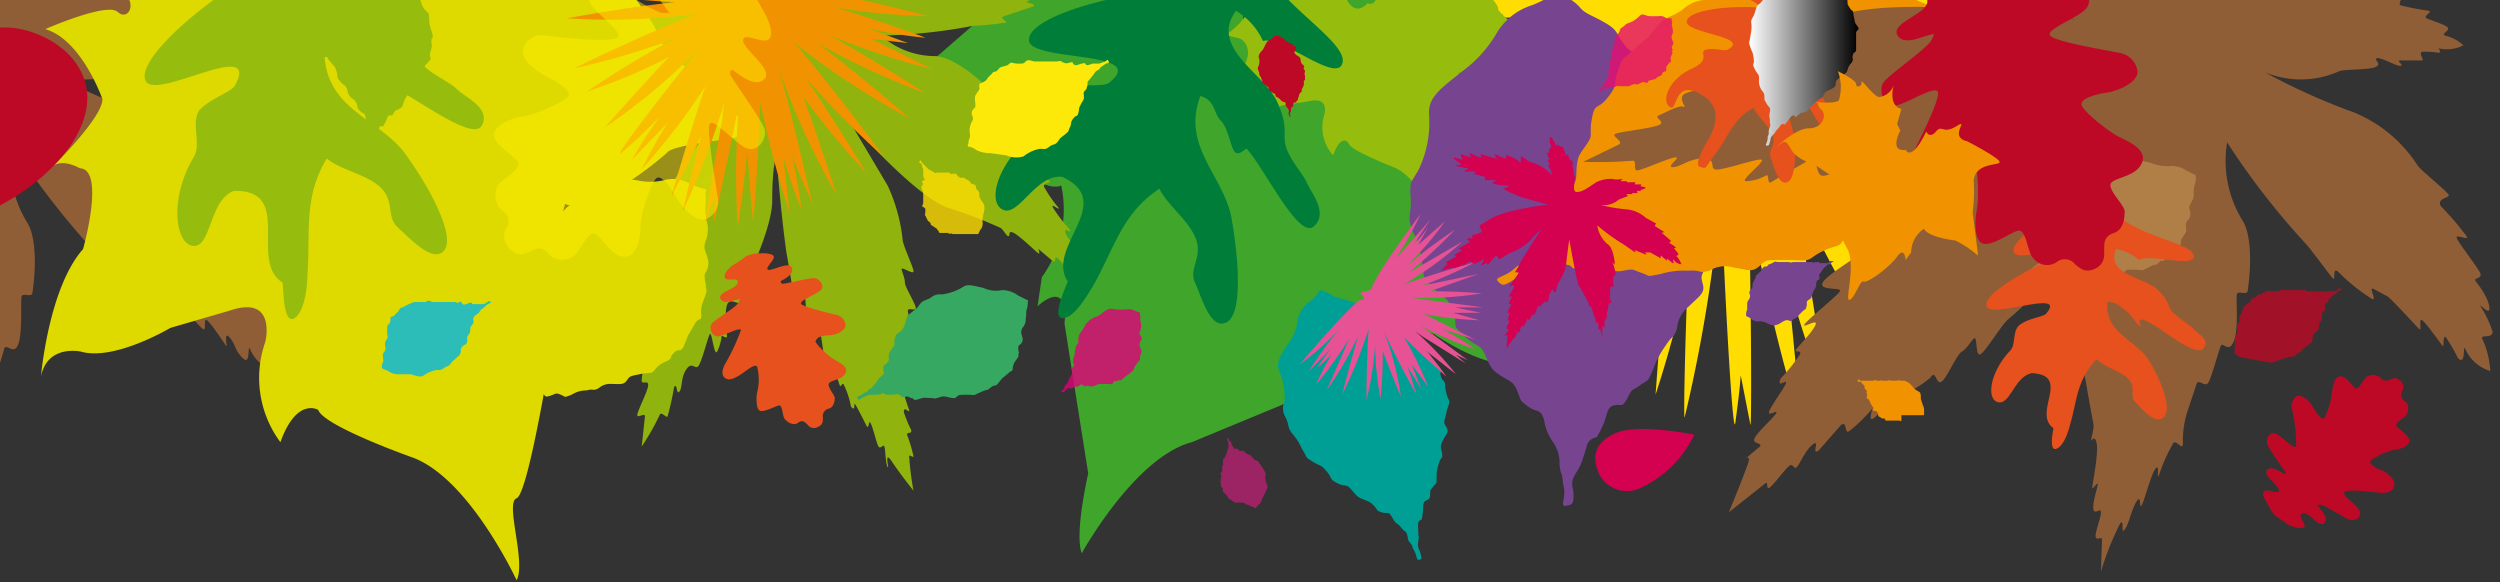 <svg xmlns="http://www.w3.org/2000/svg" xmlns:xlink="http://www.w3.org/1999/xlink" width="231.8" height="54" viewBox="0 0 231.8 54"><rect x="0" y="0" width="231.8" height="54" fill="#333333" stroke="none"/><defs><linearGradient id="linear-gradient" x1="162.2" y1="4.8" x2="172.28" y2="4.8" gradientUnits="userSpaceOnUse"><stop offset="0" stop-color="#fff"/><stop offset="1"/></linearGradient></defs><g style="isolation:isolate"><g id="Calque_1" data-name="Calque 1"><path d="M-4-22.1c.3-.2.9,2.7,1.3,3.2s.4-.7.6-.4l.6,1.1c.3.4.5,0,.7.4s0,2.5.1,3.4.6-.3.7,0,.1,1.4.1,2.3.5.2.5.6S0-10.2,0-9.8A39.1,39.1,0,0,1-.7-5.9S-3.4-.9-1.8-.4,2-.6,6.4-2a9.2,9.2,0,0,1,6.3.6c.6.3,2.2.4,2.7.6s-.7.4-.3.6h2c.3.1-.2.6.1.7s2.2.4,2.5.5-.5.5-.1.7,1.5.5,1.9.8-.7.6-.2.8a3.7,3.7,0,0,1,1.6.9,3.1,3.1,0,0,1-2.1.3c-.3-.1.2.3-.2.4a5.8,5.8,0,0,0-1.5-.1c-.4.1.3.8.1.8H17.1c-.4.1.3.4,0,.5s-1.7-.8-2.1-.7.5.5-.1.8-2.9.2-3.4.4a8.7,8.7,0,0,1-6.9.1,58,58,0,0,0,8.2,3.7,13.2,13.2,0,0,1,6,5c.2.4,2.5,2.2,2.7,2.6s-1,.3-.6,1.1,1.8,1.7,2.3,2.8-1-.3-.8.2l2.2,3.3c.2.4-.6.4-.5.6s1.1,1.3,1.3,2.4-1-.4-.8,0l1.1,2.3c.1.8-1.3.2-.9.8a7.4,7.4,0,0,1,.6,2.9,3.6,3.6,0,0,1-2.2-2c-.3-.7.1,1.6-.7.8s-.6-1.2-1.2-1.9-.2.9-.3.8-1.4-2.1-1.8-2.4,0,1.1-.4.8-2.3-2.6-2.8-3L14.7,27c-.6-.3.4,1.2-.2.9a17.7,17.7,0,0,1-3.1-2.5c-.6-.5-.2.9-.6.6s-2-2.8-2.6-3.3a74.2,74.2,0,0,1-7.1-9.3,10.5,10.5,0,0,0,1.4,7.2c.8,1.2.9,3.9.5,6.6-.1.4-.9-.1-1,.3s.1,3.3-.3,4.4-1.1-.1-1.3.4A31.9,31.9,0,0,1-.7,35.6c-.3.6-.7-.2-1,.1l-.8,2.4c-.5.7-.5,2.5-.5,3.2s-.6-.4-.9,0" style="fill:#905e36"/><path d="M195.7,8.7a143.4,143.4,0,0,1-21.4-3.9c9.3,3.9,19.9,8.8,19.6,8.8a140.1,140.1,0,0,1-23.9-8c8.9,6,21.3,15.9,21,15.7A135.4,135.4,0,0,1,173.5,11c7.3,6.4,15.1,13.9,14.9,13.7a124.7,124.7,0,0,1-14.6-10.3c5.2,7.5,10.1,15.4,10,15.3a129.3,129.3,0,0,1-15.7-19.2c5.3,9,12,22.6,11.8,22.3-2.2-2.7-4.2-5.4-5.9-7.9l3.9,8.6c-2.1-2.8-3.9-5.5-5.6-8,2.1,5.2,3.6,9.2,3.5,9.1a117.9,117.9,0,0,1-9.6-17.5c1.8,9.7,3.4,20.5,3.3,20.2a118.3,118.3,0,0,1-3.8-11.5c.8,7.5,1.3,13.7,1.3,13.5a151.6,151.6,0,0,1-4.8-20.7v2.7c.2,9.3.2,18.3.1,18.1l-.9-4.6c-.1,1.4-.3,2.9-.5,4.4s-.8-8.6-1.2-17.9c-.1-1-.2-1.9-.2-2.8a142.3,142.3,0,0,1-3.3,20.2c-.1.2,0-5.9.3-13.3a105.5,105.5,0,0,1-3,11.2c0,.2.7-10.4,1.9-20A108.5,108.5,0,0,1,147,33.3c-.1.1,1.1-3.8,2.8-8.8-1.5,2.4-3.1,5-5,7.6-.1.1,1.3-3.6,3.3-8.4-1.5,2.4-3.3,4.9-5.3,7.5-.2.2,5.6-12.8,10.2-21.4a105.1,105.1,0,0,1-14.3,17.9c-.2.2,4.2-7.3,8.9-14.5a119.6,119.6,0,0,1-13.9,9.2c-.2.1,7-6.7,13.9-12.6a105.6,105.6,0,0,1-16.8,9c-.3.1,11.5-8.8,19.9-14.1a112.9,112.9,0,0,1-23.4,6c-.2.1,10-4.1,19-7.2a124.6,124.6,0,0,1-21.2,2.2c-.2,0,9.8-2.5,19-4.3a131.4,131.4,0,0,1-19.8-.1L136.4-.3l-7-1.4h8.2c-3.4-.4-7.1-.9-11.1-1.7-.3,0,9-.3,17.5-.1a109.1,109.1,0,0,1-17.4-3.8c-.4-.1,25.8,1.9,30.4,4l.5.2.6.2c.4.1,1.5-1.2,1.2-1.8s1.4,0,1.4,0a2.8,2.8,0,0,0,2.5,1.7c4.4-1.7,30.6-1.5,30.2-1.4a106,106,0,0,1-17.3,2.3c8.5.6,17.9,1.6,17.7,1.6-4,.4-7.7.7-11,.7,4.7.4,8.2.9,8.1.9-2.4.3-4.7.6-6.9.7l12.3,2.7a122.2,122.2,0,0,1-19.9-1.6C185.8,5.4,196,8.7,195.7,8.7Z" style="fill:#fd0"/><path d="M122,1.9l1.7-.6L125.6-3c3.6,3,6.3-3.4,6.3-3.4a6.4,6.4,0,0,0,1,6.5c1.2,1.2,6.4,1.2,6.4,1.2s.5,1.7.5,1.7,6.4,2,6.4,2c-3.3.7-5.6,6-5.6,6-.2,1.8,4.1,6.4,4.1,6.4s-2.5-.2-2.5-.2c-2.4,0-.8,7.3-.8,7.3,2.7,3.7,2.9,11.7,2.9,11.7-.4-2.9-3.4-2.5-3.4-2.5-3.1.7-7.9-2.7-7.9-2.7l-5.3-2c-4.1-1.8-3.3,2.6-3.3,2.6a9.6,9.6,0,0,1-2,8.9c-1.2-4.2-3.2-3.1-3.2-3.1s-8.7,3.6-8.7,3.6c-5.3,1.4-10.2,10.3-10.2,10.3-.7-1.8.6-7.4.6-7.4S98.7,30,98.7,30c.4-4.4-2.5-1.6-2.5-1.6l.4-2.7a10.7,10.7,0,0,0,1.8-8.5c-2.2,1-8.8-5.4-8.8-5.4s-7.4-2.5-7.4-2.5,9.1-7.9,9.1-7.9,5.7-7,5.7-7c3.6-4.6-1.7-10.8-1.7-10.8S106-12.5,106-12.5c4.9,3.7,5.1-.8,5.1-.8,1.4,5.4,3.1,6.4,3.1,6.4,0,3.4,2.1,2.7,2.1,2.7-2.7,10.4.8,9,.8,9C120.3,9.7,122,1.9,122,1.9Z" style="fill:#40a52b"/><path d="M99.6,24.8c-.2-.1-.1.5-.4.3s-.9-1-1.2-1.2,0,.5-.4.3l-1.3-1.1c-.1-.1.2.5,0,.4s-1.7-1.6-2.3-1.9-.3.3-.5.3-.5-.7-.8-.8A43,43,0,0,0,88,19.3c-3-.9-9.2-8-9.2-8l3.5,5.9a15.9,15.9,0,0,1,1.4,5.1c.1.6.9,2.3,1,2.8s-1.2-.5-1.1-.1.3.8.3,1.2.9,1.8,1,2.3-.9-.2-.7.5a4.9,4.9,0,0,1,.1,1.7c-.1.4-.5.1-.5.5s.7,2,.7,2.6-.6-.6-.6-.2.5,1.7.5,2-.7-.3-.7.3.6,2,.6,2.2-.5-.5-.5.1a12.2,12.2,0,0,0,.7,1.7c0,.4-.4.1-.4.4a15.2,15.2,0,0,1,.6,2c0,.2-.4-.2-.4,0a26.2,26.2,0,0,0,.4,3.2s-1.2-1.5-2-2.7-.2.8-.4.5-.2-1.6-.3-1.9-.4.4-.6-.1-.5-1.8-.7-2.1-.1.8-.4.2-.8-1.6-1-1.9.1.8-.4.2a7.8,7.8,0,0,0-.6-1.9c-.2-.5-.3.1-.4,0s-.4-1.4-.8-2-.2.9-.4.6-.5-3-.6-3.3-.8,1.3-1.1.7-.2-3.9-.4-4.4-.7.9-.8.4-.3-1.1-.4-1.6-.3-1.8-.5-2.9c-.6-4.4-.9-8.9-.9-8.9s-.4.8-.4,4.2c0,1.6-.9,4.1-2,6.6-.3.6-.4,2.1-.7,2.7s-1-.3-1.4.2-.1,2.8-.1,3.1-.6-.3-.5.1a5,5,0,0,1-.4,1.3c-.3.5-.5-2-.7-1.6s-.8,2.8-1.1,3-.6-.5-1.1.3-.3,1.6-.6,2-.2-.9-.5-.4a26.1,26.1,0,0,1-.6,2.7c-.1.2-.5-.4-.7-.2a22.2,22.2,0,0,1-1.7,3l.3-2.8c0-.4-.8.3-.7-.2s1-2.2,1-2.7-.6,0-.6-.4.2-1.6.5-1.8-.8.1-.7-.4a25.7,25.7,0,0,1,1-3c-.1-.8-.9.2-1-.6s.7-.5.8-.8-.6-.4-.5-.8,1.3-2,1.3-2.2-1.3-.3-1.3-1,.6-2.4.8-3.5C61.6,16.5,69.7,7,69.2,7.6a27.1,27.1,0,0,1-5.5,3,15.4,15.4,0,0,1-2.8,1.3l-2.8.7c-.5.1,1.1-2.4.1-1.5a10.8,10.8,0,0,1-3.1,2.2c-.5.2.5-2.1-.2-1.1A9,9,0,0,1,53,13.8c-.4.1-.5-.8-.7-.7a25.6,25.6,0,0,1-2.5,1.6c-.5,0,.3-1.1-.2-1s-1.9,1.8-2.2,1.9.6-1.5.2-1.4-2.2,1.6-2.6,1.6.9-1.2.6-1.2-2.7.7-2.5,0,1.8-.9,2-1.2-1.4-.6-1.1-.9,2-.7,2.3-1-1.2-.4-.8-.7,2.4-.8,2.6-1-.8-.4-.4-.8a12.2,12.2,0,0,1,3.6-1.8c1.2,0-1.2-.7-.9-.9s2.2-.5,2.8-.9-.9-.7-.6-1a7.9,7.9,0,0,1,3.6-.9c1,.2-.9-1.3-.5-1.5s2.2-.2,2.4-.4C60.8-.6,66.7.7,65.5.7a3.7,3.7,0,0,1-2-1.1,6.9,6.9,0,0,1-1.3-.5c-.2-.1.4-.2.2-.3l-1-.8c-.2-.1.2-.4,0-.6s-1.5-.5-1.7-.8.7-.1.6-.5l-.8-1.2c-.1-.2.4-.2.3-.3s-1.5-.8-1.7-1.9,1.9.5,2.4.4-.3-.4,0-.5h.9c.3-.1.2-.4.5-.3s1.5,1,2.1,1.2.1-.5.3-.4l1.4.8c.2.2.4-.2.6-.1s.6.9.8,1.1a19.9,19.9,0,0,1,2.1,1.9s2,3.6,3,2.9S73.5-2.7,74.3-6a7,7,0,0,1,2.9-3.7c.4-.3,1-1.3,1.4-1.5s-.1.6.2.5l.9-1.3c.2-.1.3.4.5.3l1.2-1.5c.3-.2.1.6.4.4a9.1,9.1,0,0,1,1.3-.8c.3-.2.1.6.3.3a2.5,2.5,0,0,1,1.3-.6,2.4,2.4,0,0,1-.7,1.4c-.2.2.2,0,.2.3a4,4,0,0,0-.7.9c-.1.3.6.1.6.3s-.7,1-.8,1.4.4-.1.3.1-1.1.8-1.2,1.1.4-.2.4.3-1,1.9-1.1,2.3a6.6,6.6,0,0,1-2.6,4.4,46.9,46.9,0,0,0,5.5-3.7A9.4,9.4,0,0,1,90-6.9a19.7,19.7,0,0,1,2.6-.7c.7,0-.2.7.5.8a11.8,11.8,0,0,1,2.5-.4c.5,0-.6.6-.1.6a26.2,26.2,0,0,0,2.8-.1c.3,0,0,.6.2.6a4.6,4.6,0,0,1,2,.1c.1.1-.7.5-.3.5l1.8.2c.5.3-.4.9.1.9a5.3,5.3,0,0,1,2.1.7,2.9,2.9,0,0,1-2.2.6c-.5-.1,1.1.6.2.8a6.2,6.2,0,0,0-1.6-.1c-.3.1.5.5.4.6l-2.1.2c-.3.1.6.4.3.5s-2.5.4-2.9.7l-1,.5c-.4.2.9.2.5.5l-2.7.9c-.6.2.5.5.1.6a27.7,27.7,0,0,1-3,.3,50.6,50.6,0,0,1-8.5.9,7.5,7.5,0,0,0,4.9,1.9c1.2,0,2.8,1,4.3,2.3s-.4.5-.2.7,2.1,1.2,2.6,1.9-.5.6-.3,1,1.4,1.5,1.6,1.9-.4.4-.3.7l1.2,1.5a4.9,4.9,0,0,0,1.7,1.5c.5.3-.5.2-.4.6a10.7,10.7,0,0,0,1.3,1.9c.3.5-.6-.4-.5,0a14.6,14.6,0,0,0,1.6,2.1c.2.5-.6-.4-.4.3s1.1,1.2,1.2,1.6-.6-.3-.5.1a16.2,16.2,0,0,0,2,2.8Z" style="fill:#90b40d"/><path d="M126.8.3s1.6.8.5-3.6c0,0,1,.4,1-1s.8-.2,1.5-2.3c0,0,.1,1.8,2.4.7,0,0,4.6-1.2,5.1-.9s-2.6,2.2-1,4.3c0,0,2.8,3,2.6,3.3s4,3.5,4.2,3.9a16.3,16.3,0,0,0-3.5.4s-3.3,2.1-4.3,1.6a4.1,4.1,0,0,0,.8,3.6v1.1s-1.3-1.3-1.2.5c0,0-.7,5.3-1.2,5.5s.5,2.4.1,3-2.2-4-4.6-4.9c0,0-3.8-1.5-4.1-2.1s-.9-.6-1.5,1a3.9,3.9,0,0,1-.8-3.8s.5-1.7-1.5-1.2l-2.5.4s-2.3,1-3.8.5c0,0-1.4-.4-1.6.8s.2-3.3,1.5-4.5.9-2.9-.2-3.1-.8-.4-1.2-.1,2.1-1.5,2.1-2.3-1-2.3-2.6-2.8c0,0,2.5-.8,3-.4s.8-.2.3-.6a9.8,9.8,0,0,0,3,0,2.3,2.3,0,0,0,.6-2.6s1.1,2.8,2.9,1.8l.8,1.9.8.4S125.2,2,126.8.3Z" style="fill:#96bd0d"/><path d="M129.7,30.2c.5.1.4.2.9.6a2,2,0,0,0,1,.7c.6.2.3.2.5.7l.7,1,.6.8c.5.6,0,.3.2.9s.4.3.4.9a3.5,3.5,0,0,0,.3,1.2c.2.4,0,.4-.2,1.3s-.3.8,0,1.3,0,.6-.3,1.2-.2.6-.1,1.2-.1.3-.3,1a3.7,3.7,0,0,0-.2,1.2c0,.8,0,.5-.3.9s-.3.3-.3.8-.3.4-.5.6-.1.5-.2,1.2-.1.4-.3.6-.1.4-.1,1,.1.3,0,.9.1.7.2,1.1.2.5-.1.6-.2-.4-.5-.9,0-.2-.3-.6-.2-.2-.3-.7-.2-.3-.6-.8-.4-.2-.8-.9-.4-.3-1-.5-.3-.2-.7-.6-.5-.4-1-.6-.6-.3-1.1-.9-.5-.2-1.3-.6-.4-.4-1-1.1-.5-.4-1.3-.9-.4-.3-1-1.2a4.9,4.9,0,0,0-.8-1.3c-.6-.7-.3-.8-.7-1.6a1.6,1.6,0,0,1-.1-1.5,5.8,5.8,0,0,0-.5-2.8c-.3-.8.1-1.4.8-2.5a4.1,4.1,0,0,0,.9-2.2,2.9,2.9,0,0,1,1.2-1.8,3.2,3.2,0,0,0,.8-.9.3.3,0,0,1,.4,0,3.1,3.1,0,0,1,1,.5l1.4.4c.7.2.7.4,1.2.8s.7.3,1.3.4a1.5,1.5,0,0,1,1.1.7c.2.3,1.1.4,1.1.4" style="fill:#009f95;mix-blend-mode:overlay"/><path d="M124.5,5.7c-.3,2.3-5.6-2.4-7.4-1.9A6.3,6.3,0,0,0,114.6,1c-2.5,3.4,2.6,5.8,3.8,8.4s.4,3.1.9,4.4,1.5,2.3,1.9,3.2,2,2.8.6,4-4.5-5.3-6.2-7.2c-.1-.1-.7.7-1.1.3s-.6-2.2-1.3-2.9-.5-1.9-1.9-2.3c-1.8,4.7,2.2,7.4,2.9,11.4s1,8.9-.5,9.6-2.3-2.4-2.9-3.7.7-2.3.1-4-2.6-3.1-3.4-4.7c-3.5,2.3-4.2,5.6-6.2,9.1-.4.6-1.6,2.8-2.7,2.9s0-2.4.4-3.4c-2.1-3.2,4.6-7.3-.5-9.7-2.5-.3-4.1,3.9-5.6,3s-.1-5,3.6-7.4c1.2-.8,1.1-3.3,2.4-3.8s3.3-.1,3.9-.5c4-3.1-7.4-1.9-7.4-4s7.5-4.2,12.8-4.6c-1.5-1.9-7.1-.7-7.1-2.9s7.7-4.5,8.8-4.5c.2-2.1,3.4-3.9,3.8-1.6s1.8,1.8,2.1,3.9C116.5-.7,124.7,3.4,124.5,5.7Z" style="fill:#007e39"/><path d="M155.8,8.2c.8.3.7.4,1.2,1.3a3.8,3.8,0,0,0,1.5,1.6c1.1.7.3.6.5,1.6s.2.9.6,2.1l.7,1.6c.4,1.2-.4.5-.3,1.7s.5.6.2,1.7a4.6,4.6,0,0,0-.3,2.2c.1.7-.3.8-1.3,2.2s-.9,1.4-.7,2.2-.4,1.1-1.3,2a2.9,2.9,0,0,0-1.1,2c-.3,1-.4.6-1.1,1.7a8.2,8.2,0,0,0-1.1,2.1c-.6,1.4-.4.9-1.2,1.5s-.7.2-1.2,1.2-.6.5-1.3.7-.5.9-1.1,2.1-.4.7-.9,1-.4.6-.8,1.7a5.1,5.1,0,0,1-.7,1.5c-.6,1-.2,1.2-.2,2s-.1.9-.7,1,0-.7-.2-1.7,0-.3-.2-1.2a3.2,3.2,0,0,1-.2-1.3A3.5,3.5,0,0,0,144,41a4.7,4.7,0,0,1-.8-1.9c-.3-1.3-.7-.8-1.5-1.4s-.6-.4-1-1.4-.7-.9-1.6-1.5-.9-.8-1.4-1.9-.7-.6-2-1.8-.4-.8-1-2.3-.8-1-1.9-2.2-.6-.6-1-2.5a6.6,6.6,0,0,0-.8-2.6c-.6-1.5-.1-1.5-.2-3.1s0-1.4.7-2.6a10.1,10.1,0,0,0,1-5.2c-.1-1.6,1.1-2.4,3.1-4a11.8,11.8,0,0,0,3.1-3.4A5.8,5.8,0,0,1,142,.5a8.5,8.5,0,0,0,2.2-1.2c.3-.2.5-.1.8.2s1,.6,1.5,1.2,1.1.7,2.3,1.4,1,.9,1.7,1.9,1.1.8,2.2,1.2A2.5,2.5,0,0,1,154.2,7c.2.6,1.8,1.2,1.8,1.2" style="fill:#774490;mix-blend-mode:overlay"/><path d="M90.4,9.1c0-.2,0-.2.2-.5s.2-.2.2-.6.1-.2.4-.4.2-.1.4-.4l.4-.4c.2-.3.2,0,.5-.3s.1-.2.4-.3.5-.1.7-.3.3,0,.8,0,.5,0,.7-.2.4-.1.8,0H98c.5-.1.3,0,.6.1s.2.1.6,0,.2.1.4.2.3,0,.7-.1.3,0,.4.1.3,0,.6-.1h.6l.6-.2c.2-.2.2-.2.3,0s-.2.1-.4.3l-.3.2c-.2.2-.1.2-.3.3s-.2.1-.4.4l-.4.5c-.3.3-.1.3-.2.6s0,.2-.2.4-.1.3-.1.6-.1.3-.3.7-.1.2-.2.7-.2.2-.5.6-.1.4-.3.8,0,.3-.5.7-.3.2-.6.6-.4.2-.8.5-.4.2-.9.2a3.4,3.4,0,0,0-1.5.7,2.3,2.3,0,0,1-1.6-.1l-1.5-.2a2.8,2.8,0,0,1-1.3-.3,1.3,1.3,0,0,0-.7-.3.2.2,0,0,1,0-.3,1.1,1.1,0,0,1,.1-.5c.1-.2,0-.4,0-.8a1.9,1.9,0,0,1,.2-.7c.2-.3.1-.4,0-.7a.6.6,0,0,1,.3-.6,1.1,1.1,0,0,0,0-.6" style="fill:#fce909"/><path d="M105.8,32.4c.1.2,0,.1,0,.4a.7.7,0,0,0-.1.5c0,.2-.1.1-.2.3l-.3.4c-.1.2,0,.1-.1.3s-.2.1-.3.3l-.3.2-.4.3c-.1.2-.1.1-.5.2s-.3,0-.4.2-.2.1-.5.1h-.8l-.5.2c-.3.1-.2,0-.4,0s-.1-.1-.3,0-.1,0-.3-.1-.2,0-.4.1-.2.1-.3,0l-.3.2H99c-.2.1-.2.2-.3.3a.2.2,0,0,1-.3,0l.3-.3v-.2c.2-.1.1-.1.2-.2s.1-.1.2-.4l.2-.4c.2-.2.1-.2.1-.4s-.1-.2.1-.4,0-.2,0-.5a1.1,1.1,0,0,1,.1-.5c.1-.3,0-.2.1-.6s0-.2.2-.5,0-.2.1-.6,0-.2.3-.6l.3-.5c.1-.3.2-.2.4-.5l.5-.3c.3,0,.7-.4,1-.6s.5-.2,1-.1h.9a1.1,1.1,0,0,1,.8.1l.5.2v.2a.5.5,0,0,1,0,.4,4.3,4.3,0,0,1,.1.5,1.1,1.1,0,0,1-.1.6c-.1.3,0,.3.1.5s0,.4-.1.5a.8.8,0,0,0,0,.5" style="fill:#e1007a;opacity:0.8"/><path d="M177.8,13.7c.2.8,0,.7-.5,1.6s-.6.8-.6,1.9-.4.6-1.1,1.2a10.6,10.6,0,0,0-1.5,1.5L173,21.2c-.8,1-.6.1-1.6.7s-.3.7-1.4,1a6.2,6.2,0,0,0-2,1c-.6.4-.8.2-2.6.2s-1.6,0-2.3.6-1,.3-2.4.1a2.7,2.7,0,0,0-2.2.3c-1.1.3-.7-.1-2,0a7.4,7.4,0,0,0-2.5.3c-1.5.3-.9.2-1.8-.1s-.6-.4-1.7-.2-.8-.2-1.3-.6-1,.1-2.4.3-.8,0-1.3-.2-.8.1-1.9.3a4.7,4.7,0,0,1-1.7.3c-1.1.1-1.1.5-1.8.9s-.8.4-1.2,0,.6-.4,1.4-1.1.3-.1.9-.7a4.3,4.3,0,0,1,1-.9c.7-.4.6-.4,1.2-1.2s.2-.7,1.2-1.6.4-.9.4-1.8.1-.7.7-1.4.4-1.1.5-2,.2-1,.9-2,.2-.8.5-2.4.5-.7,1.5-2,.4-1,.9-2.4.2-.8,1.6-2.1,1-.7,1.9-1.9,1.2-.8,2.5-1.7a3.4,3.4,0,0,1,2.7-.9,10.4,10.4,0,0,0,4.9-2c1.3-.9,2.7-.4,5,.2a11.3,11.3,0,0,0,4.6.5,6.1,6.1,0,0,1,4,1,6,6,0,0,0,2.3.9c.3.2.3.4.2.7a12.8,12.8,0,0,1-.2,1.7,6.4,6.4,0,0,0-.1,2.5c0,1.1-.3,1.2-.7,2.2s-.2,1.2,0,2.2a1.9,1.9,0,0,1-.7,2c-.4.5-.1,2-.1,2" style="fill:#f19300;mix-blend-mode:overlay"/><path d="M194.9,50c0-.3-.6.2-.6-.3s.5-1.7.5-2.2-.6.3-.7-.3.4-2,.4-2.3-.5.6-.5.3.6-3.2.4-4.1-.5-.1-.5-.3.3-1.2.2-1.5c-.5-2.6-.9-5.3-1.3-6.9-1.1-4.2,2.4-16.6,2.4-16.6L191,24.2a23.7,23.7,0,0,1-4.8,5.4c-.6.5-1.9,2.7-2.5,3.2s-.3-1.8-.7-1.4-.6.9-1.1,1.2-1.4,2.5-1.9,2.8-.5-1.2-1-.4a8.6,8.6,0,0,1-2,1.3c-.5.3-.5-.4-.9-.2s-1.8,2.3-2.4,2.7.1-1.2-.2-.8-1.7,1.8-2.1,2-.1-1-.7-.6l-2.1,2.4c-.7.4.2-1.1-.5-.6s-1.2,1.8-1.5,2.1-.3-.4-.7-.1-1.4,1.7-1.8,2-.1-.6-.4-.4l-3.4,2.7s1-2.4,1.7-4.3-1.1.4-.8,0a17.1,17.1,0,0,1,2-1.8c.2-.4-.8-.2-.5-.8s1.8-1.9,2-2.3-1,.5-.6-.3,1.4-2.1,1.5-2.5-.9.6-.5-.4a16.3,16.3,0,0,0,1.7-2.1c.4-.6-.3-.3-.3-.5s1.4-1.5,1.8-2.3-1.2.3-1-.1,3.1-2.7,3.3-3.1-2,0-1.6-.8,4.4-3.1,4.8-3.6-1.6-.2-1.1-.7,1.1-1.1,1.6-1.6a27,27,0,0,1,3-2.7c4.5-3.9,9.4-7.6,9.4-7.6s-1.1.1-5,2.6c-1.9,1.2-5.4,2-9.1,2.5-.8.1-2.7,1.1-3.5,1.2s-.4-1.5-1.3-1.5l-3.6,2.1c-.4.2-.1-.9-.5-.6a4.1,4.1,0,0,1-1.8.5c-.7,0,1.9-1.9,1.4-2s-3.8,1.1-4.3.9.2-1-1.1-1-2.1.8-2.8.8.9-1,.2-.9-3.1,1.2-3.5,1.2,0-.9-.4-.9a39.1,39.1,0,0,1-4.6.1l3.3-1.6c.5-.3-.8-.8-.3-1s3.3-.5,4-.8-.5-.7,0-.9,1.9-1,2.3-.8-.6-.8.1-1.2,3.7-.8,4.1-1-.9-.8-.1-1.5,1.2.4,1.5.3.1-1,.6-1.1,3.2.1,3.5-.1-.6-1.8.1-2.3,3.2-1.1,4.7-1.6c6.2-2,23,.6,21.8.4s-5.5-2.8-7.2-4.2a16.2,16.2,0,0,1-3.7-2.4l-2.8-2.7c-.5-.5,3.6-.5,1.8-1s-3.5-.9-4.9-2.1,2.9-.8,1.3-1a10.7,10.7,0,0,1-3.3-1.1c-.4-.4.6-1.1.3-1.2s-3.2-1.4-3.6-1.9,1.5-.4.9-.8-3.4-1-3.7-1.3,2.2-.4,1.7-.9-3.4-1.4-3.7-1.8,2.1.2,1.9-.2-2.8-2.6-1.9-2.9,2.4,1.5,2.9,1.5-.4-2,.1-2,2.3,1.9,2.9,2.1-.4-1.8.2-1.6,2.7,2.3,3.1,2.4-.2-1.3.6-1.1a19.7,19.7,0,0,1,4.7,3c.8,1.4-.2-1.9.4-1.8s2.2,2.3,3,2.6.1-1.5.6-1.3a9.9,9.9,0,0,1,3.7,3.5c.6,1.3.8-2,1.5-1.6s1.8,2.4,2.1,2.5c4.4,1.6,7.2,9.4,6.5,8a6,6,0,0,1-.3-3.1c0-.4-.4-1.6-.4-2s.6.4.6.1a12.1,12.1,0,0,0,.1-1.8c0-.3.6-.1.7-.4s-.5-2.1-.3-2.6.7.8,1,.3a14.2,14.2,0,0,0,.8-1.8c.2-.2.5.3.6.2s-.2-2.4.9-3.5.8,2.7,1.3,3.2.3-.7.5-.4a6,6,0,0,1,.6,1.1c.3.4.6,0,.8.4s-.1,2.5,0,3.4.7-.3.7,0a15.5,15.5,0,0,1,.1,2.3c0,.3.6.2.6.6s-.6,1.3-.6,1.7a38.2,38.2,0,0,1-.8,3.9s-2.6,5-1.1,5.5,3.9-.2,8.3-1.6c2-.7,4.2-.2,6.3.6a21.4,21.4,0,0,0,2.7.6c.4.2-.8.4-.4.6h2c.3.1-.2.6.1.7a23.8,23.8,0,0,0,2.6.5c.4.1-.6.5-.2.7s1.5.5,1.9.8-.6.6-.2.8a3.7,3.7,0,0,1,1.7.9,3.3,3.3,0,0,1-2.2.3c-.3-.1.3.3-.1.4a6.6,6.6,0,0,0-1.5-.1c-.4.1.2.8,0,.8h-2.1c-.3.1.4.4.1.5s-1.8-.8-2.2-.7.5.5-.1.8-2.9.2-3.4.4a8.7,8.7,0,0,1-6.9.1,58,58,0,0,0,8.2,3.7,12.8,12.8,0,0,1,6,5c.3.4,2.5,2.2,2.8,2.6s-1.1.3-.7,1.1a27.4,27.4,0,0,1,2.4,2.8c.3.5-1.1-.3-.9.2s2.1,2.9,2.2,3.3-.6.4-.5.6,1.1,1.3,1.3,2.4-1-.4-.8,0a10.8,10.8,0,0,1,1.1,2.3c.1.8-1.3.2-.9.8a8.4,8.4,0,0,1,.7,2.9,3.7,3.7,0,0,1-2.3-2c-.3-.7.1,1.6-.7.8a16,16,0,0,0-1.1-1.9c-.3-.4-.2.9-.3.8s-1.5-2.1-1.9-2.4,0,1.1-.3.8-2.4-2.6-2.9-3l-1.3-.7c-.6-.3.4,1.2-.2.9a17.7,17.7,0,0,1-3.1-2.5c-.6-.5-.2.9-.5.6s-2.1-2.8-2.6-3.3a69.1,69.1,0,0,1-7.2-9.3,10.5,10.5,0,0,0,1.4,7.2c.8,1.2.9,3.9.5,6.6-.1.4-.9-.1-1,.3s.2,3.3-.3,4.4-1-.1-1.2.4-.8,2.7-1.1,3.3-.8-.2-1.1.1l-.8,2.4a8.9,8.9,0,0,0-.5,3.2c0,.8-.6-.4-.9,0a15.7,15.7,0,0,0-1.3,2.9c-.3.7.1-1-.3-.6s-1,2.8-1.3,3.4,0-1.1-.5-.3-.7,2.1-1.1,2.6,0-1-.4-.6a26.4,26.4,0,0,0-1.8,4.5Z" style="fill:#905e36"/><path d="M34.1,4.7s3.5,1.7,1.5-9.2c0,0,2.1.9,2.4-2.6,0,0,1.9-.9,3.6-6.3,0,0-.1,4.6,5.3,1.2,0,0,10.1-4,11.3-3.2s-6,5.9-2.7,11c0,0,5.8,6.9,5.4,7.6s8.5,8.1,8.8,8.9-6.9,1.1-7.8,2-7.3,6-9.5,4.8a10.9,10.9,0,0,0,1.2,8.9l.2,2.8s-2.7-3.1-2.6,1.4c0,0-2.2,13.8-3.3,14.2s.9,5.9,0,7.6c0,0-4.4-9.5-9.7-11.4,0,0-8.2-2.9-8.7-4.4,0,0-2-1.2-3.5,3a10,10,0,0,1-1.4-9.3s1.1-4.4-3.3-2.9l-5.5,1.6s-5.2,3.1-8.3,2.2c0,0-3.1-.7-3.7,2.3,0,0,.7-8.2,3.9-11.8,0,0,2.1-7.4-.3-7.5,0,0-1.7-1-2.6-.1s4.7-4.4,4.7-6.3c0,0-1.9-5.5-5.3-6.5,0,0,5.7-2.5,6.7-1.6s1.8-.8.6-1.7,5.4.4,6.8-.7a6.7,6.7,0,0,0,1.4-6.6S22-1.2,25.9-4L27.6.6l1.8.7S30.5,9.5,34.1,4.7Z" style="fill:#deda00"/><path d="M65.4,26.5c.2.6.1.5-.1,1.2A2.8,2.8,0,0,0,65,29c.1.8-.1.4-.5.9l-.7,1.2-.4,1c-.4.7-.4.1-.9.6s-.1.5-.7.8a2.4,2.4,0,0,0-1.1.8c-.3.4-.4.2-1.4.4s-.9.2-1.2.6-.6.3-1.4.3a1.6,1.6,0,0,0-1.2.4c-.6.3-.4,0-1.1.2a2.5,2.5,0,0,0-1.4.4c-.8.3-.5.2-1,0s-.4-.1-1,.1-.4-.1-.8-.3-.5.1-1.3.4-.4.1-.7,0-.5.1-1.1.4l-.9.3c-.6.2-.6.4-1,.7s-.4.4-.6.2.3-.3.7-.9l.4-.6c.3-.4.1-.3.5-.6s.3-.4.6-1,0-.5.5-1.2.1-.6.1-1.3,0-.4.3-1,.1-.7.1-1.3a2.1,2.1,0,0,1,.3-1.5c.4-.8.1-.6.1-1.7s.2-.5.7-1.4.1-.8.3-1.8,0-.6.7-1.6a4,4,0,0,0,.9-1.4c.4-.9.6-.7,1.3-1.4s.6-.7,1.4-.8A6.7,6.7,0,0,0,56.1,17c.7-.6,1.5-.4,2.9-.3a5.6,5.6,0,0,0,2.6,0,3,3,0,0,1,2.3.3,5.5,5.5,0,0,0,1.4.5c.2,0,.2.2.1.4a4.7,4.7,0,0,1,0,1.2,5.9,5.9,0,0,0,.2,1.7,3,3,0,0,1-.2,1.6c-.2.7,0,.8.2,1.5a1.6,1.6,0,0,1-.2,1.4c-.2.3.1,1.3.1,1.3" style="fill:#deda00;mix-blend-mode:multiply"/><path d="M85.7,8.6A66.9,66.9,0,0,1,75.8,4c4.1,3.1,8.6,7,8.4,6.9A70.6,70.6,0,0,1,73.7,4c3.5,4.1,8.4,10.7,8.3,10.6a82.9,82.9,0,0,1-7.3-7.4c2.8,4.2,5.7,8.9,5.6,8.8a76.1,76.1,0,0,1-5.8-7c1.6,4.5,3.1,9.2,3.1,9.1A66,66,0,0,1,72.2,6.3c1.5,5.3,3.2,13.1,3.2,12.9s-1.4-3.3-2-4.8a43.4,43.4,0,0,1,.9,5c-.7-1.7-1.2-3.3-1.7-4.9.4,3,.6,5.3.6,5.2A93.2,93.2,0,0,1,70.5,9.5c-.2,5.2-.6,11-.7,10.9-.2-2.3-.4-4.5-.5-6.5-.4,4-.9,7.3-.9,7.2a82.7,82.7,0,0,1,.1-11.3l-.3,1.4c-1,4.9-2,9.5-2,9.4a20.1,20.1,0,0,1,.1-2.5c-.3.7-.5,1.5-.8,2.3s.6-4.6,1.5-9.5a7.7,7.7,0,0,1,.2-1.5,76.2,76.2,0,0,1-3.9,10.2c0,.1.7-3.1,1.7-7-.8,1.8-1.7,3.6-2.7,5.5-.1.2,1.5-5.3,3.1-10.1a61.3,61.3,0,0,1-5.9,7.7,47,47,0,0,1,2.4-4.3l-3.3,3.4a35.3,35.3,0,0,1,2.6-4c-1.1,1.1-2.2,2.2-3.5,3.3s4.2-6,7.4-9.9a54.9,54.9,0,0,1-9,7.6C56,11.9,59,8.5,62,5.3a51.2,51.2,0,0,1-7.6,3.2,88.1,88.1,0,0,1,8.1-4.9,68.2,68.2,0,0,1-9.1,2.7c-.2,0,6.5-3.2,11.1-5a60.1,60.1,0,0,1-11.9.4c-.1,0,5.3-1,10-1.5A59.7,59.7,0,0,1,52.1-1.2c-.1,0,5-.1,9.6,0a60.9,60.9,0,0,1-9.5-2.3,45.8,45.8,0,0,1,6,.5L55-4.5l4,.9L53.8-5.8c-.1,0,4.4.9,8.5,2a53.9,53.9,0,0,1-8-4c-.2-.1,12.2,4,14.1,5.6l.3.2h.2c.2.1.9-.4.8-.8s.7.2.7.2a1.4,1.4,0,0,0,1,1.2C73.7-1.7,86.2,1.5,86,1.5A61.5,61.5,0,0,1,77.5.7c4,1.2,8.4,2.8,8.3,2.8a37.9,37.9,0,0,1-5.4-.9L84.2,4l-3.4-.4,5.6,2.8A69,69,0,0,1,77,3.3C81.2,5.7,85.8,8.6,85.7,8.6Z" style="fill:#f19300"/><path d="M171.8,5.2c-.2,1.2-2.9-1.6-3.9-1.5a3.4,3.4,0,0,0-1.3-1.6c-1.3,1.6,1.3,3.2,1.9,4.6s.2,1.6.5,2.3.7,1.3.9,1.8,1,1.6.3,2.1-2.4-3.1-3.2-4.1-.4.3-.6,0-.3-1.2-.7-1.6-.2-1-1-1.3c-.9,2.3,1.1,4,1.5,6.1s.3,4.6-.5,4.9-1.2-1.4-1.5-2.2.4-1.1.2-2-1.4-1.8-1.8-2.7c-1.9,1-2.3,2.6-3.5,4.2s-.8,1.4-1.4,1.3,0-1.2.2-1.7,2.6-3.4-.1-5-2.2,1.7-3,1.1,0-2.6,2-3.5.6-1.6,1.4-1.8,1.7.2,2,0c2.2-1.2-3.9-1.5-3.8-2.6s4-1.5,6.8-1.3c-.7-1.2-3.7-1-3.7-2.1s4.2-1.7,4.7-1.6,1.9-1.8,2.1-.6.9,1.1,1.1,2.2C167.7,1.4,172,4.1,171.8,5.2Z" style="fill:#e6511e;mix-blend-mode:multiply"/><path d="M44.7,11.6c-.8,1.7-6.4-2.8-8.7-3.7-.1-.1-.3.9-.8.7s-1.5-1.8-2.4-2.1-1.3-1.4-2.7-1.2c.4,5,5.1,5.7,7.5,9s4.6,7.6,3.6,8.9-3.2-1.1-4.3-2.1-.3-2.3-1.5-3.6-3.8-1.7-5.1-2.8c-2.2,3.6-1.5,6.9-1.8,10.9,0,.7-.2,3.3-1.2,3.9s-1-2.3-1.1-3.3c-3.2-2,1.1-8.6-4.5-8.5-2.3.8-2.1,5.3-3.8,5.1s-2.2-4.5.1-8.3c.7-1.2-.4-3.4.6-4.4s2.9-1.6,3.2-2.2c2.4-4.5-7.4,1.5-8.3-.4s5-7,9.6-9.7c-2.2-1.1-6.8,2.4-7.6.4s5-7.3,6-7.8c-.6-2,1.4-5,2.7-3.1s2.4.8,3.6,2.6c2.9,4.4,12,4.6,12.8,6.8s-6,.3-7.5,1.5a6.1,6.1,0,0,0-3.4-1.5c-.8,4.2,4.8,4.1,7,6s1.7,2.6,2.7,3.5,2.3,1.4,3,2.1S45.5,10,44.7,11.6Z" style="fill:#96bd0d"/><path d="M35.9,30.4c0-.2,0-.2.2-.4a.6.6,0,0,0,.1-.4c0-.3.1-.2.3-.3l.4-.4.2-.3c.2-.2.2,0,.4-.2l.4-.2.5-.2h1.1c.2-.2.3-.1.6,0h2.1c.2.1.2.1.4,0s.2.1.3.2.3,0,.6-.1.2,0,.3.1h.9c.3,0,.3-.1.5-.2a.2.2,0,0,1,.3,0c.1.1-.2.1-.4.3s-.1,0-.2.2l-.3.2-.2.3-.4.3c-.2.3-.1.3-.1.5s0,.1-.1.3a.6.6,0,0,0-.2.5c0,.2,0,.2-.2.5s0,.2-.1.6-.1.1-.4.4-.1.3-.2.6-.1.2-.4.5-.3.2-.5.5-.3.2-.6.4a.8.8,0,0,1-.7.2,3.1,3.1,0,0,0-1.2.5c-.3.2-.6.1-1.2-.1H37a1.5,1.5,0,0,1-1-.3l-.5-.2c-.1-.1-.1-.1-.1-.2s0-.2.1-.4,0-.3,0-.6.1-.3.2-.5,0-.3,0-.6a.8.8,0,0,1,.2-.5c.1-.1,0-.4,0-.4" style="fill:#00b5e7;opacity:0.8;mix-blend-mode:multiply"/><path d="M38.7-.2c.3.2.3.2.4.6a1.8,1.8,0,0,0,.5.7c.3.3.1.2.2.6a2.2,2.2,0,0,0,.1.8c.1.5.1.2.2.7s-.1.2-.1.6.1.3,0,.7-.2.5-.1.8-.1.3-.5.8-.4.4-.3.8-.2.3-.5.7a1,1,0,0,0-.4.7c-.1.3-.1.1-.4.5a2,2,0,0,0-.4.8c-.2.5-.1.3-.4.5s-.3,0-.5.4-.2.1-.4.2-.2.3-.4.7-.2.3-.4.3-.1.3-.3.7l-.2.5a1,1,0,0,0-.1.7c-.1.3-.1.4-.3.4s0-.3,0-.7a2.3,2.3,0,0,0-.1-.4v-.5c0-.4,0-.3-.2-.7l-.2-.8c-.1-.5-.2-.3-.5-.6s-.2-.2-.3-.6a1,1,0,0,0-.5-.6,1.2,1.2,0,0,1-.4-.8c-.2-.5-.3-.3-.7-.8s-.1-.3-.3-.9-.2-.4-.6-.9-.2-.3-.3-1.1,0-.4-.2-1a4.8,4.8,0,0,1,0-1.2c0-.6,0-.5.3-.9a4.2,4.2,0,0,0,.4-2c0-.5.5-.8,1.2-1.3a5.7,5.7,0,0,0,1.1-1.1,1.6,1.6,0,0,1,1.1-.9,1.7,1.7,0,0,0,.8-.4l.3.2c0,.1.3.2.5.5s.3.3.7.7.3.4.5.8.4.3.7.5a1,1,0,0,1,.5.8,2.2,2.2,0,0,0,.6.5" style="fill:#96bd0d;mix-blend-mode:multiply"/><path d="M94.4,32.8c.1.3,0,.3-.2.6a1.5,1.5,0,0,0-.3.7c0,.4-.1.2-.4.5l-.6.5-.4.5c-.3.3-.2,0-.6.3s-.2.2-.6.3l-.7.3c-.3.2-.4.1-1,.1s-.7,0-.9.2-.4.1-.9,0-.5,0-.9.1-.2,0-.7,0-.4-.1-1,.1-.3,0-.7-.1-.2-.2-.6-.1-.3-.1-.5-.2-.4,0-.9,0-.3,0-.5-.1-.3.1-.7.1h-.7l-.7.3c-.2.2-.3.2-.4,0s.2-.1.5-.4l.4-.2c.2-.2.1-.2.4-.3l.4-.5c.3-.3.1-.3.5-.6s.2-.3.2-.7,0-.2.3-.5.2-.4.2-.7.1-.4.4-.8,0-.3.2-.9.2-.2.6-.7.2-.4.4-.9,0-.3.6-.8.4-.3.7-.7.5-.3,1-.6a1.3,1.3,0,0,1,1-.3,4.8,4.8,0,0,0,2-.7c.4-.3,1-.1,1.9.1a2.7,2.7,0,0,0,1.7.2,2.5,2.5,0,0,1,1.5.5l.8.4c.2,0,.1.1.1.2s0,.4-.1.7,0,.4-.1.9a1.1,1.1,0,0,1-.3.8c-.2.4-.1.5,0,.9a.6.6,0,0,1-.3.7c-.2.2,0,.8,0,.8" style="fill:#36a862;mix-blend-mode:overlay"/><path d="M207.7,29.5c-.1-.2,0-.2.1-.4l.2-.5c0-.2,0-.1.2-.3l.4-.3c.2-.2,0-.1.2-.3s.2,0,.4-.2.1-.2.4-.2l.5-.3c.1-.1.2,0,.6,0h.6c.1-.2.2-.1.5-.1h.6c.2-.1.2,0,.5,0h.6c.3-.1.2,0,.4.1h.7c.2.1.3,0,.6,0h.3c.2.1.2,0,.5,0h.4c.3,0,.3-.1.4-.2s.2-.1.3,0-.1.1-.3.2l-.2.2-.3.2c-.2.1-.1.1-.3.3s0,.2-.3.4-.1.2-.1.5,0,.1-.2.3a.7.7,0,0,0-.1.5c0,.2,0,.2-.2.5s0,.1-.1.5-.2.2-.4.5-.1.2-.2.6-.1.2-.4.5l-.5.4c-.2.3-.3.2-.6.5s-.3.1-.7.2l-1.2.4c-.3.2-.6.1-1.2,0l-1.1-.2-1-.2-.5-.3c-.1,0-.1-.1,0-.1V32c.1-.1,0-.2,0-.5s.1-.3.2-.6a.5.5,0,0,0,0-.5.6.6,0,0,1,.2-.5c.1-.1,0-.5,0-.5" style="fill:#bd0926;opacity:0.8;mix-blend-mode:multiply"/><path d="M171.7.9c.2.3.1.3.2.7s0,.4.3.8,0,.3-.1.6V4.5c0,.5-.2.2-.3.6s.1.3-.1.7a1.3,1.3,0,0,0-.4.7c-.1.3-.2.3-.6.6s-.5.4-.5.7-.3.4-.7.6-.3.2-.5.6l-.6.4-.6.6c-.3.4-.2.3-.5.4s-.3,0-.6.3-.2,0-.4,0-.3.2-.6.6-.2.2-.4.2-.2.2-.5.5-.1.2-.4.5-.2.4-.3.7-.1.3-.3.3.1-.3.1-.7.1-.1.1-.5a.9.9,0,0,1,.1-.5c.1-.3,0-.2,0-.6s-.1-.3,0-.8-.1-.4-.3-.8-.2-.2-.2-.6-.1-.4-.3-.7a1.6,1.6,0,0,1-.2-1c0-.5-.1-.3-.4-.9s0-.3-.1-1-.1-.4-.3-1-.1-.3,0-1.1a3.8,3.8,0,0,0,.1-1c-.1-.6.1-.5.3-1.1s.1-.6.5-.9a3.5,3.5,0,0,0,.9-1.7c.2-.6.6-.7,1.4-1a3.7,3.7,0,0,0,1.4-.8,1.6,1.6,0,0,1,1.4-.5,1.5,1.5,0,0,0,.8-.2l.2.2a1.1,1.1,0,0,1,.3.6,3.5,3.5,0,0,0,.6.9c.3.4.2.5.3.9s.2.4.5.8a1,1,0,0,1,.3.8c0,.2.4.7.4.7" style="mix-blend-mode:overlay;fill:url(#linear-gradient)"/><path d="M202.7,21.2a.7.7,0,0,1-.2.6c-.2.4-.3.3-.3.7s-.1.2-.4.5l-.6.5-.4.5c-.3.4-.3,0-.6.3s-.2.2-.6.3l-.8.4c-.2.1-.3,0-1,0s-.6,0-.8.2-.4.1-.9,0-.5,0-.9.1h-1.7c-.6.1-.4,0-.7-.1h-.6c-.5.1-.3-.1-.5-.2s-.4,0-.9.1-.3,0-.5-.1-.3,0-.7.1h-.7c-.4,0-.4.1-.7.3a.5.5,0,0,1-.5,0c-.1-.2.3-.2.6-.4l.3-.3.5-.3.4-.5.5-.6c.4-.3.1-.3.2-.7s0-.2.3-.5.1-.4.2-.7.1-.4.4-.8,0-.3.2-.9.2-.2.6-.7.1-.4.3-.9.1-.3.7-.8.4-.3.7-.7.5-.3,1-.6a1.3,1.3,0,0,1,1-.3,4.4,4.4,0,0,0,1.9-.7c.5-.3,1-.1,1.9.1a4.2,4.2,0,0,0,1.8.3,2.4,2.4,0,0,1,1.5.4l.8.4c.1,0,.1.1.1.3s0,.3-.1.6a2.5,2.5,0,0,0-.1.9c0,.5-.1.5-.3.9s-.1.4,0,.8a1,1,0,0,1-.3.8c-.2.1-.1.7-.1.7" style="fill:#b07f48"/><path d="M155,4.7c.1.2.1.2,0,.4a.6.6,0,0,0-.1.4c.1.3,0,.2-.1.3l-.3.4v.3c-.1.3-.1,0-.3.2s0,.2-.2.3l-.4.2c-.1.2-.1.1-.4.2s-.3,0-.4.2-.2,0-.5,0l-.4.2c-.2.1-.1,0-.4,0L151,8h-.9c-.1-.1-.2,0-.5.1h-.2c-.1-.1-.2,0-.3.1h-.4l-.3.3h-.2c-.1-.1.1-.1.2-.3l.2-.2c.1-.1,0-.1.1-.2s.1-.1.2-.3,0-.2.2-.4,0-.2,0-.4,0-.2.1-.3a.5.5,0,0,0,0-.5c0-.2,0-.2.2-.5s0-.2,0-.5,0-.2.2-.5,0-.3.1-.6,0-.2.2-.5.2-.2.3-.5.2-.2.4-.4.2-.2.5-.3.6-.3.9-.6.4-.1.9,0h.9a.8.8,0,0,1,.7.2h.5v.2c0,.1.1.2,0,.4a2,2,0,0,1,.1.5.7.7,0,0,1-.1.5.7.7,0,0,0,.1.5.4.4,0,0,1-.1.5,2.3,2.3,0,0,0,.1.4" style="fill:#e30f6f;opacity:0.8;mix-blend-mode:multiply"/><path d="M88,21.6h-.8c-.2,0-.1-.1-.2-.2s-.1-.2-.3-.3l-.3-.2c-.2-.1,0-.1-.2-.3s-.1,0-.2-.2l-.2-.4c-.1-.1,0-.1,0-.4s0-.3-.2-.4,0-.2,0-.4,0-.3,0-.4,0-.2,0-.4,0-.2-.1-.4-.1-.2,0-.4.1-.1,0-.3.1-.1.2-.2-.1-.2-.1-.4,0-.1,0-.2,0-.2,0-.4-.1-.1-.1-.3-.1-.2-.2-.3-.1-.1,0-.2.1.1.2.2l.2.2.2.2.2.2.4.2c.2.2.2.1.4.1H88c.2.2.2.1.5.1s.1.1.4.3.2,0,.5.1l.5.3c.2.3.1.2.4.3s.1.3.3.5.2.2.2.5.3.6.4.8.1.5,0,.9a2.5,2.5,0,0,0-.1.8.8.8,0,0,1-.2.7l-.2.4H88.3c0-.1-.4,0-.4,0" style="fill:#fd0;opacity:0.8"/><path d="M203.2,31.9c.2.1.2.1.3.3s0,.3.2.4.1.2.1.4a.7.7,0,0,0,.1.5c0,.3,0,.1.1.4s-.1.2-.1.5v.4c-.1.2-.2.3-.2.5s0,.2-.3.5-.2.4-.2.6-.1.2-.4.5l-.3.4c0,.3-.1.2-.2.4s-.2.2-.3.5-.1.3-.3.4l-.3.3-.3.2c-.2,0-.2.2-.3.5s-.1.1-.3.2-.1.1-.2.4l-.2.4a.9.9,0,0,0-.1.5c0,.1,0,.2-.1.2s0-.2,0-.4,0-.1-.1-.3v-.3c.1-.2,0-.2,0-.5s-.1-.1-.1-.4-.2-.2-.3-.4-.2-.1-.2-.3-.1-.3-.3-.4-.2-.2-.2-.5-.2-.1-.4-.4-.1-.2-.2-.6-.1-.2-.3-.5-.1-.2-.2-.7V35c-.1-.4,0-.4,0-.8s0-.3.2-.6a2.8,2.8,0,0,0,.4-1.3c0-.4.3-.5.8-.9l.7-.8a2.5,2.5,0,0,1,.8-.7.7.7,0,0,0,.5-.3h.2c0,.1.2.1.3.3l.4.4c.3.1.2.2.3.4s.2.2.5.4.2.2.3.4l.3.3" style="fill:#905e36;opacity:0.8;mix-blend-mode:multiply"/><path d="M5.9,4.6c1.7,1.5,3.7,4.5.5,9.1C1,21-9.7,22.2-9.7,22.2h-.1A26.1,26.1,0,0,1-5,5.6C-1.7,1.1,2.7,2.5,5.1,4Z" style="fill:#bd0926;mix-blend-mode:multiply"/><path d="M203.4,23.7c.2,1.2-4-.2-5.1.4a4.1,4.1,0,0,0-2.1-1c-1,2.4,2.7,2.6,3.9,3.8s.8,1.5,1.4,2.1a19.2,19.2,0,0,0,1.7,1.3c.5.7,1.8,1.1,1.1,2s-3.9-1.9-5.2-2.5-.4.5-.7.4-.8-1.1-1.3-1.4-.7-.8-1.7-.8c-.3,2.9,2.7,3.5,3.9,5.5s2.1,4.5,1.3,5.2-2-.8-2.6-1.4.1-1.3-.6-2.1-2.2-1.1-3-1.9c-1.9,2-1.8,3.9-2.5,6.2-.1.4-.5,1.8-1.2,2.1s-.4-1.4-.3-1.9c-2-1.4,1.7-4.9-2-5.1-1.6.3-2,2.9-3.1,2.7s-.9-2.6,1-4.7c.7-.6.2-1.9,1-2.5s2.1-.7,2.4-1c2.1-2.4-5.1.5-5.5-.7s4.2-3.7,7.5-5c-1.3-.7-4.7,1-5-.1s4.2-3.9,4.9-4.2,1.6-2.7,2.2-1.6,1.5.6,2,1.7C197.2,21.8,203.2,22.4,203.4,23.7Z" style="fill:#e6511e;mix-blend-mode:multiply"/><path d="M179.8-4.4a4.4,4.4,0,0,1,2.1-.7c.3-.1,2.2-.5,2.8.2s-1.4,2.1-.7,2.5,3.5-1.7,4.1-.6-1.3,2.1-1.7,2.4-.1.4.1.4,5-1.3,5.9-1.2,1.7,1.2,1.1,2.1-3.9,2-3.4,2.6,5.5,1.4,6.4,1.6a2,2,0,0,1,1.7,1.8c-.1,1.1-2.1,1.8-2.9,1.9s-2.4.5-2.3,1.1,2.5,2.5,3.5,3,2.6,1.2,2.1,2.4-2.2,1.3-2.8,1.8S197,19,197,19.6s-.1,1.7-1,2-.9.9-.9,1.5.1,1.3-.8,1.8h0c-.9.4-1.3.1-1.9-.4a1.2,1.2,0,0,0-1.7-.2,1.6,1.6,0,0,1-2.2-.4c-.5-.4-.6-2.7-1.4-2.5s-2.3,1.4-3.2,1.2-.8-2.2-.6-3.2.1-4.2-.3-4.6-1.7.6-2.3,1.2-2.2,1.8-3.1,1.2a2,2,0,0,1-.5-2.4c.4-.9,2.7-5.3,2.6-6.2s-3.1,1.2-4.1,1.2-1.4-1.4-1-2.1,4.1-3.2,4.5-4,.1-.5-.4-.4-2.3,1-2.8-.1,2.7-1.9,2.8-3-2.2.1-2.3-.8,1.2-2.3,1.5-2.5a4.4,4.4,0,0,1,1.8-1.2Z" style="fill:#bd0926;mix-blend-mode:multiply"/><path d="M148.4,30.6c0-.1-.1,0-.2-.1v-.6c-.1-.1-.1.2-.2,0s-.1-.5-.1-.6-.1.2-.1.1-.2-.8-.3-1h-.1c-.1,0-.1-.3-.1-.3s-.7-1.3-.9-1.6-.9-4.3-.9-4.3-.2,1.4-.3,2.4a4.7,4.7,0,0,1-.7,1.6c-.1.1-.2.8-.3.9s-.3-.4-.3-.3-.1.3-.2.4-.1.7-.2.8-.2-.2-.3,0l-.4.4h-.2c-.1.1-.2.7-.4.8s0-.2-.1-.1l-.3.6c-.1.1-.1-.3-.2-.1s-.3.7-.4.7,0-.3-.1-.1a1.4,1.4,0,0,0-.2.6c-.1.1-.1-.1-.2,0l-.3.6c0,.1,0-.1-.1,0l-.6.9a7.5,7.5,0,0,1,.1-1.2c0-.1-.3.1-.3,0l.4-.5c0-.1-.2,0-.2-.2s.3-.6.3-.7-.2.2-.2,0,.2-.6.2-.7-.2.2-.2-.1l.3-.6c0-.2-.2-.1-.2-.1a2.1,2.1,0,0,1,.3-.7c0-.1-.3.1-.3,0s.5-.8.5-1-.5.2-.4,0,.8-1.1.8-1.2-.4,0-.3-.1l.3-.5a4.1,4.1,0,0,1,.5-.9c.7-1.2,1.6-2.5,1.6-2.5a5.6,5.6,0,0,0-1,1,5.8,5.8,0,0,1-2,1.2l-.8.5c-.2.1-.2-.3-.4-.3l-.7.8c-.1.1-.1-.2-.2-.1l-.4.2c-.2.1.3-.6.2-.6a4.7,4.7,0,0,1-1,.5c-.2,0,0-.3-.4-.2s-.4.4-.6.4.2-.3,0-.2l-.7.5c-.1,0-.1-.2-.2-.2l-1.1.3.6-.6c.1-.1-.2-.1-.1-.2l.9-.5c.1-.1-.2-.1-.1-.2l.5-.3c.4,0-.2-.2-.1-.3l.9-.5c.2-.2-.3-.2-.1-.4h.4c.1-.1-.1-.3,0-.3s.8-.2.9-.3-.3-.4-.2-.6l1-.6c1.4-.9,5.7-1.4,5.4-1.3l-2.1-.6a5.1,5.1,0,0,1-1.1-.4,4.7,4.7,0,0,1-1-.5c-.1,0,.9-.3.4-.3a3.9,3.9,0,0,1-1.4-.2c-.1-.1.6-.4.2-.3h-.9c-.1-.1.1-.3,0-.3l-1.1-.3c-.1,0,.4-.1.2-.2h-1c-.2-.1.5-.2.3-.3l-1.1-.2c-.1-.1.6-.1.5-.2s-.9-.5-.7-.6l.8.2c.1,0-.3-.5-.1-.5l.9.3c.1,0-.3-.4-.1-.4l.9.4c.4,0-.1-.3.1-.3l1.4.4c.3.3-.2-.4-.1-.4s.8.4,1,.4-.1-.4.1-.3a3.3,3.3,0,0,1,1.2.6c.2.3,0-.6.2-.5l.7.5a4,4,0,0,1,2.3,1.5c-.2-.1-.2-.4-.3-.7l-.3-.5h.2l-.2-.5h.2l-.3-.6c0-.1.2.1.2,0s.1-.4.1-.5h.1c.1-.2-.2-.5-.1-.9s.5.6.6.7.1-.2.1-.1l.3.2h.2a6.9,6.9,0,0,1,.3.8c.1.1.1-.1.2-.1a1.4,1.4,0,0,0,.2.6h.2v.5c.1.3.1.7.2,1s-.3,1.4.2,1.4.9-.3,1.8-.9a3,3,0,0,1,1.6-.3c.2.1.6,0,.8,0s-.2.1-.1.2h.5c.1,0,0,.1.1.1h.7c.1,0-.1.2,0,.2h.5c.2,0-.1.2.1.2s.4.1.4.1a.8.8,0,0,1-.5.2s.1,0,0,.1h-.3c-.1,0,.1.1,0,.2h-.5c0,.1.2.1.1.1s-.5,0-.6,0,.2.1.1.2l-.8.3a2.1,2.1,0,0,1-1.7.5,14.5,14.5,0,0,0,2.3.4,3.1,3.1,0,0,1,1.9.8l.9.5c.2.1-.2.1,0,.3l.8.5c.1.1-.3,0-.2.1l.8.7c.1.1-.1.1-.1.2s.4.2.6.5h-.2l.4.5c.1.2-.3.2-.1.3a2.7,2.7,0,0,1,.4.7.9.9,0,0,1-.7-.4c-.2-.1.1.4-.1.3l-.5-.4c-.1-.1,0,.2,0,.2l-.6-.5c-.1,0,.1.3-.1.2l-.9-.5h-.4c-.2-.1.2.3,0,.2l-1-.4c-.1-.1.1.2,0,.2l-1-.7a18.5,18.5,0,0,1-2.5-1.8,2.9,2.9,0,0,0,.9,1.7c.4.2.6.9.7,1.6s-.2,0-.2.1a4.5,4.5,0,0,1,.3,1.1c0,.2-.2.1-.2.2a2.7,2.7,0,0,0,0,.9c-.1.2-.2,0-.3.1v.6a1.1,1.1,0,0,0,.1.8c.1.2-.2,0-.2.1a1.9,1.9,0,0,0-.1.8c0,.2-.1-.3-.1-.2s0,.8-.1,1,0-.3-.1-.1a1.6,1.6,0,0,0,0,.7c-.1.2-.1-.2-.2-.1a4.8,4.8,0,0,0,0,1.2Z" style="fill:#d40050;mix-blend-mode:multiply"/><path d="M69.2-1A4.3,4.3,0,0,1,70.6.7c.2.3,1.2,2,.8,2.8s-2.4-.6-2.5.2,2.8,2.7,2,3.6-2.4-.4-2.8-.7-.4.1-.4.3,3,4.3,3.2,5.1-.5,2-1.5,1.8-3.3-3-3.6-2.3.6,5.7.7,6.6a1.8,1.8,0,0,1-1,2.2c-1.1.4-2.4-1.3-2.8-2s-1.3-2.1-1.8-1.8-1.5,3.3-1.5,4.4-.3,2.9-1.5,2.9-2-1.7-2.7-2.1-1.5,1.9-2.1,2.1a1.8,1.8,0,0,1-2.2-.2c-.6-.8-1.1-.6-1.7-.3s-1.2.5-1.9-.2h0a1.6,1.6,0,0,1-.4-1.9,1.1,1.1,0,0,0-.4-1.7,2,2,0,0,1-.4-2.2c.2-.6,2.4-1.6,1.9-2.3s-2.2-1.6-2.2-2.5,1.7-1.6,2.7-1.7,3.9-1.4,4.2-1.9-1.2-1.4-2-1.8-2.5-1.5-2.2-2.6a1.8,1.8,0,0,1,2.1-1.2c.9.1,5.8.7,6.6.2S54.9,1.1,54.6,0s.8-1.8,1.6-1.6,4.4,2.8,5.3,2.8.5,0,.2-.5S60-1.1,60.8-2,63.5-.1,64.6-.3s-.9-2.1-.1-2.6,2.5.4,2.9.6a4.3,4.3,0,0,1,1.7,1.2Z" style="fill:#ffec00;opacity:0.5"/><path d="M211.1,47.9s-.3-.1-.7-.9-.7-1-.5-1.4,1.3.3,1.4-.1-1.5-1.4-1.1-1.9,1.3.2,1.5.3.2,0,.2-.1-1.6-2.2-1.7-2.7.3-1.1.8-.9,1.7,1.5,1.9,1.2a13.9,13.9,0,0,0-.4-3.5,1.1,1.1,0,0,1,.5-1.2c.6-.1,1.3.7,1.5,1.1s.7,1.1,1,1a6.9,6.9,0,0,0,.7-2.3c.1-.6.2-1.6.8-1.6s1.1.9,1.4,1.1.8-1,1.1-1.1a1.1,1.1,0,0,1,1.2.1c.3.4.6.3.9.2s.6-.3.9.1h.1a.8.8,0,0,1,.1,1,.7.7,0,0,0,.3.9c.4.3.3.7.2,1.1s-1.2.9-1,1.2,1.1.8,1.2,1.3-.9.9-1.4.9a6.5,6.5,0,0,0-2.2,1c-.2.3.6.8,1,.9s1.3.8,1.2,1.4-.7.7-1.1.7-3.1-.4-3.5-.1,1.2,1.2,1.4,1.8-.4.9-.9.8-2.3-1.4-2.8-1.4-.2,0-.1.2,1,1,.5,1.5-1.4-1.1-2-.9.5,1.1.1,1.3-1.4-.2-1.5-.3-.9-.6-.9-.6Z" style="fill:#bd0926;mix-blend-mode:multiply"/><path d="M69.1,23.8a2.8,2.8,0,0,1,1.1-.3c.2,0,1.2-.1,1.5.2s-.8,1.1-.5,1.3,1.9-.8,2.2-.2-.7,1.1-.9,1.2-.1.2,0,.3,2.7-.6,3.1-.5.9.7.5,1.1-2.1,1-1.8,1.3,2.8.9,3.3,1a1.1,1.1,0,0,1,.8,1c-.1.6-1.1.9-1.6.9s-1.2.2-1.2.5,1.2,1.4,1.7,1.7,1.4.7,1.1,1.3-1.2.6-1.5.9.5,1.1.5,1.4-.1.9-.6,1a.7.7,0,0,0-.5.8c0,.4,0,.7-.5.9h0a.7.7,0,0,1-.9-.2c-.3-.3-.5-.5-.9-.2s-.9,0-1.2-.3-.2-1.4-.6-1.3-1.3.6-1.7.5-.4-1.2-.3-1.7a4.8,4.8,0,0,0,0-2.4c-.2-.3-.9.3-1.2.5s-1.2.9-1.7.6-.3-.9-.1-1.3a18.7,18.7,0,0,0,1.5-3.2c-.1-.3-1.7.6-2.2.6A.8.8,0,0,1,66,30c.3-.4,2.3-1.5,2.5-2s.1-.2-.2-.2-1.2.5-1.5-.1,1.5-.9,1.6-1.5-1.1,0-1.2-.5.7-1.1.9-1.2.9-.6.9-.6Z" style="fill:#e6511e;mix-blend-mode:multiply"/><path d="M114.5,46.6l-.3-.2-.3-.2c-.1,0,0,0-.1-.2l-.2-.2c-.1-.2-.1-.1-.2-.2s0-.1,0-.3l-.2-.2v-.3c-.1-.1,0-.2,0-.4s.1-.2,0-.4,0-.1.1-.3,0-.2,0-.3,0-.1.1-.3v-.3c0-.3,0-.2.1-.3s.1-.1.1-.2.1-.1.1-.2.1-.1.1-.3,0-.1.1-.2v-.5c0-.2-.1-.2-.1-.3v-.2c.1,0,.1.1.2.3h.1c0,.1,0,.1.1.2v.2c.2.1.1.1.2.3h.3c.2.1.1,0,.2.2h.3c.2,0,.2.1.3.2s.2.1.4.2.1.1.3.3.1.1.3.2.2.1.3.3l.3.4.2.4c.1.2.1.2,0,.4a2.4,2.4,0,0,0,.2.8c.1.2-.1.4-.2.7l-.3.6c0,.2-.1.3-.3.5a.4.4,0,0,0-.2.3h-.2c0-.1-.1-.1-.2-.1l-.4-.2c-.2,0-.2-.1-.4-.2h-1" style="fill:#b72071;opacity:0.8;mix-blend-mode:multiply"/><path d="M176.7,13.9s.5,1.2,1.9-1.7c0,0,.3.7.9,0s.6.3,1.9-.5-.8,1,1,1.4c0,0,2.9,1.5,3,1.9s-2.3,0-2.4,1.8a14.1,14.1,0,0,1-.1,2.9s.5,3.8.5,4a9.5,9.5,0,0,0-2.1-1.4s-2.6-.3-2.9-1.1a2.7,2.7,0,0,0-1.2,2.2l-.5.7s-.1-1.3-.8-.3-2.8,2.5-3.1,2.3-.8,1.5-1.3,1.7.6-3.1-.2-4.7c0,0-1.4-2.5-1.2-3s-.3-.7-1.3-.1a2.8,2.8,0,0,1,1.2-2.4s1-.7-.2-1.3l-1.5-1s-1.7-.5-2.2-1.4-.6-.9-1.2-.4,1.5-1.6,2.8-1.6,1.7-1.2,1.2-1.7-.2-.6-.5-.7,1.7.2,2.1-.2a4.1,4.1,0,0,0-.1-2.7s1.7.8,1.7,1.2.6.2.5-.2,1.1,1.3,1.6,1.4a1.6,1.6,0,0,0,1.4-1.2s-.6,2,.7,2.3l-.4,1.4.3.6S175.1,14.1,176.7,13.9Z" style="fill:#f19300;mix-blend-mode:multiply"/><path d="M120,4.9l.2.2.3.2c.1.1,0,.1.1.2a.6.6,0,0,0,.1.4l.2.2c.1.2-.1.1,0,.3s.1.1.1.2-.1.3,0,.4v.4c-.2.2-.1.2-.1.3s0,.2-.1.4-.1.1-.1.3-.1.1-.2.3,0,.1-.1.3,0,.2-.1.3-.1,0-.1.2h-.2c-.1.1-.1.2-.1.4h-.1c-.1.1-.1.1-.1.3s0,.1-.1.3a.4.4,0,0,0,.1.3h-.1c-.1.1,0-.1-.1-.2s0-.1,0-.2v-.2l-.2-.3c-.1-.1-.1-.1-.1-.3s-.2-.1-.3-.2-.1,0-.2-.2l-.3-.2c-.1,0-.1-.1-.2-.3l-.4-.2c-.2-.2-.1-.1-.2-.4l-.4-.3c-.2-.2-.1-.1-.2-.4a1.5,1.5,0,0,0-.2-.4c-.1-.2,0-.2-.1-.4s-.1-.3,0-.5a1.1,1.1,0,0,0,0-.8c0-.2.1-.4.4-.7l.3-.6a1,1,0,0,1,.5-.4l.3-.3h.3l.4.2c.2.1.2.1.3.3l.4.2c.2,0,.2.1.3.2l.3.2" style="fill:#bd0926"/><path d="M162.5,26.5a.6.6,0,0,1,.1-.4l.2-.4c0-.3,0-.1.2-.3l.3-.3c.1-.2,0-.1.2-.3s.1,0,.3-.1.1-.2.3-.2l.4-.2c.1-.1.1,0,.5,0h.9c.2.1.2,0,.4,0H168c.1.1.2,0,.5,0s.1,0,.2.1h.7c.2,0,.2-.1.3-.2h.3c0,.1-.2.1-.3.3h-.2l-.2.2c-.2.1-.1.1-.3.3l-.2.3c-.2.2-.1.2-.1.4s0,.2-.2.3a.6.6,0,0,0-.1.4c0,.2-.1.3-.2.5s-.1.2-.2.5,0,.2-.3.4-.1.3-.2.6,0,.2-.3.4l-.4.4c-.2.3-.2.2-.5.4s-.2.2-.5.1-.7.3-1,.4-.5.1-.9-.1a1.5,1.5,0,0,0-.9-.2.9.9,0,0,1-.7-.3l-.4-.2v-.2a1,1,0,0,1,.1-.4v-.5c0-.3.1-.3.2-.5a.5.5,0,0,0,0-.5c0-.2.1-.4.2-.4s.1-.5.1-.5" style="fill:#774490"/><path d="M148.1,43.5c-.3-.9-.5-2.3,1.6-3.3s7.4.1,7.4.1h0a10.3,10.3,0,0,1-4.9,4.9,2.9,2.9,0,0,1-4-1.4Z" style="fill:#d40050"/><path d="M134.7,29l2.5.7a34,34,0,0,1-5.2-.6l4.8,2.4-3.1-1a25.3,25.3,0,0,1,3.1,1.9,36.9,36.9,0,0,1-5.1-2.2l.6.4,3.8,2.8-1.1-.5.9.8-4-2.5-.7-.5a29.9,29.9,0,0,1,3.8,4l-2.8-2.2a25.1,25.1,0,0,1,1.9,2.4c.1.1-2.1-1.8-3.9-3.6a31.6,31.6,0,0,1,2.2,4.5c0,.1-.6-.8-1.5-2l.9,2.3L130.5,34c.3.8.5,1.6.8,2.4s-1.9-3.3-3-5.7a27.7,27.7,0,0,1,1.6,6.1s-.9-2.1-1.7-4.3A37,37,0,0,1,128,37a29.2,29.2,0,0,1-.5-5,29.2,29.2,0,0,1-.8,5.1s0-3.9.2-6.6a43.4,43.4,0,0,1-2.4,6c-.1.1.7-2.8,1.4-5.3a31.1,31.1,0,0,1-2.9,5l2.1-4.8a36.8,36.8,0,0,1-3.1,4.3,26.4,26.4,0,0,1,1.5-2.9,8.9,8.9,0,0,1-1.4,1.3l1.3-1.8-2.1,2.2a39.5,39.5,0,0,1,2.8-3.9,23.8,23.8,0,0,1-3.6,3.2c-.1.1,4.5-5.3,5.6-6h.3c.1,0,0-.5-.2-.5s.2-.3.2-.3a.8.8,0,0,0,.8-.3c.3-1.2,4.5-6.9,4.5-6.8a35.4,35.4,0,0,1-2.3,4.1l3.2-3.6L131,22.8a21.7,21.7,0,0,0,1.4-1.7l-.9,1.6,2.5-2.2a30.8,30.8,0,0,1-3.5,4.1,48.1,48.1,0,0,1,4.4-3.3,47.5,47.5,0,0,1-4.3,4l5-2.9a31.8,31.8,0,0,1-5.5,4c2.7-1,6.8-2.1,6.7-2.1a38.5,38.5,0,0,1-5,2.2l5.3-1.1L132.6,27c2.4,0,4.9.2,4.8.2a33.2,33.2,0,0,1-6.6.4l6.7.9h-2.6l2.4.5Z" style="fill:#e65293"/><path d="M176.3,39c-.1.1-.1,0-.2,0h-1.2c-.2,0,0-.1-.2-.2h-.2l-.3-.2c-.1,0,0-.1-.1-.3s-.1-.2-.3-.2-.1-.1-.1-.3l-.2-.3c-.1-.1,0-.1-.1-.2s0-.2-.2-.3-.1-.1-.1-.3.1-.1,0-.2,0-.1,0-.2-.1-.1-.2-.3,0-.1,0-.2l-.2-.2c-.1-.1-.1,0-.1-.2h-.3c-.1-.1-.1-.1,0-.2s.1.1.2.1h1.2c.2-.1.1-.1.3,0h.3c.1-.1.1,0,.3,0h.4c.3-.1.2,0,.4,0s.2,0,.4,0,.2-.1.4,0h.4l.4.2.3.3a1.5,1.5,0,0,0,.6.5c.2.1.2.3.2.7l.2.6a.9.9,0,0,1,.1.5v.4h-2.1" style="fill:#f19300"/></g></g></svg>